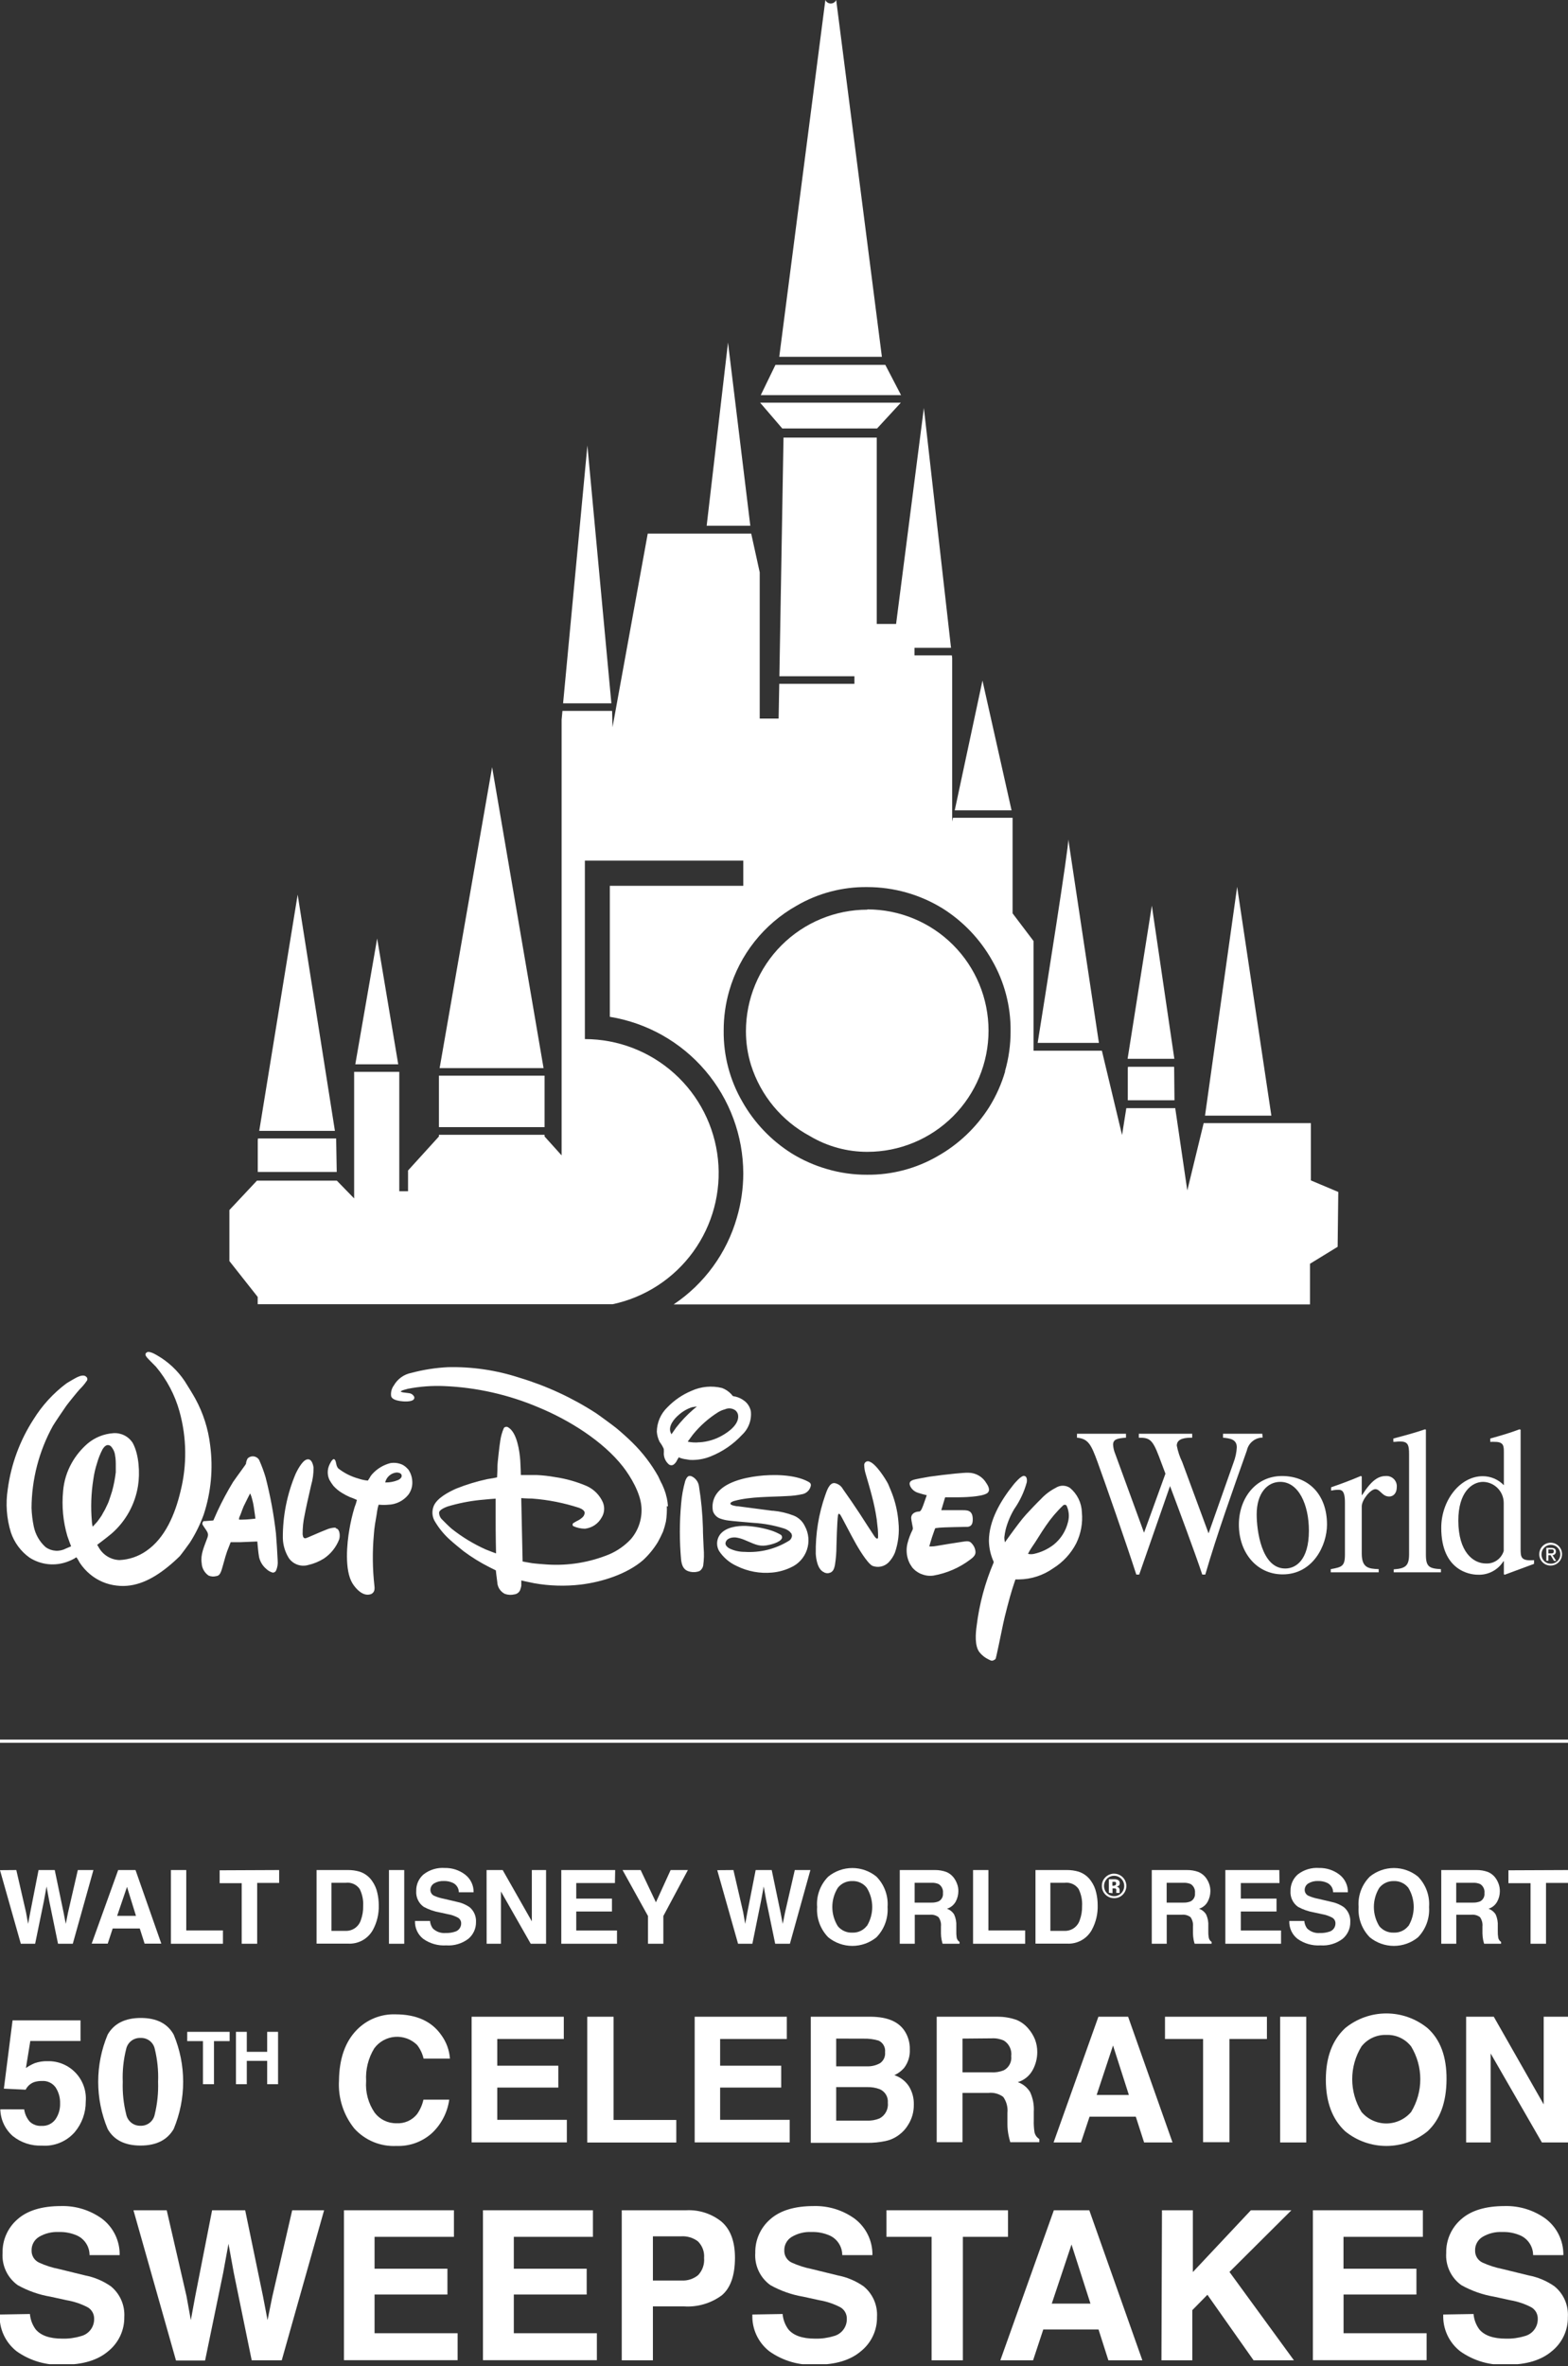 <svg width="122" height="184" viewBox="0 0 122 184" fill="none" xmlns="http://www.w3.org/2000/svg">
<rect x="0" y="0" width="122" height="184" fill="#333333" stroke="none"/>
<g clip-path="url(#clip0)">
<path d="M68.241 33.318L70.092 31.311H59.142L60.867 33.318H68.241Z" fill="white"/>
<path d="M68.883 28.372H60.335L59.192 30.724H70.107L68.883 28.372Z" fill="white"/>
<path d="M56.643 26.636L54.983 40.882H58.379L56.643 26.636Z" fill="white"/>
<path d="M96.257 68.958L93.758 86.751H98.92L96.257 68.958Z" fill="white"/>
<path d="M76.442 52.921L74.285 63.009H78.705L76.442 52.921Z" fill="white"/>
<path d="M85.502 81.093L83.119 65.256C83.204 65.592 81.308 77.521 80.737 81.093H85.502Z" fill="white"/>
<path d="M26.155 88.562L26.15 88.522H20.075L20.055 88.657V91.13H26.2L26.155 88.562Z" fill="white"/>
<path d="M45.703 34.642L43.812 54.687H47.569L45.703 34.642Z" fill="white"/>
<path d="M23.16 69.565L20.17 87.935H26.059L23.16 69.565Z" fill="white"/>
<path d="M29.345 72.976L27.645 82.758H30.985L29.345 72.976Z" fill="white"/>
<path d="M38.289 59.653L34.206 83.054H42.292L38.289 59.653Z" fill="white"/>
<path d="M42.372 83.641H34.151V87.644H42.372V83.641Z" fill="white"/>
<path d="M89.62 70.423L87.734 82.332H91.371L89.62 70.423Z" fill="white"/>
<path d="M67.484 70.734C64.979 70.737 62.578 71.733 60.807 73.504C59.037 75.274 58.041 77.675 58.038 80.18C58.037 81.074 58.17 81.963 58.434 82.818C59.183 85.183 60.824 87.162 63.009 88.336C64.364 89.143 65.912 89.568 67.489 89.565C69.988 89.565 72.386 88.572 74.153 86.804C75.921 85.037 76.914 82.639 76.914 80.139C76.914 77.64 75.921 75.242 74.153 73.475C72.386 71.707 69.988 70.714 67.489 70.714" fill="white"/>
<path d="M101.995 91.787V87.333H93.653L92.379 92.57L91.441 86.169H87.634L87.303 88.261L85.733 81.7H80.415V73.172L78.785 71.02V63.591H74.145L74.085 63.887V51.161L74.06 50.96H71.155V50.373H73.995L71.883 31.723L69.721 48.517H68.216V34.025H60.962L60.641 52.585H66.48V53.172H60.631L60.581 55.876H59.111V44.504L58.449 41.494H50.398L47.659 56.543L47.624 55.279H43.762L43.697 55.966V89.841L42.372 88.371V88.241H34.151V88.371L31.748 91.015V92.63H31.066V83.345H27.554V93.187L26.21 91.807H19.99L17.848 94.09V98.058L20.05 100.847V101.413H47.674C50.191 100.875 52.419 99.424 53.931 97.341C55.442 95.258 56.129 92.69 55.86 90.131C55.591 87.571 54.385 85.202 52.473 83.479C50.562 81.755 48.081 80.8 45.507 80.797V66.922H57.832V68.878H47.449V79.066C50.342 79.537 52.974 81.019 54.876 83.25C56.777 85.481 57.825 88.314 57.832 91.245C57.83 92.412 57.661 93.573 57.331 94.692C56.539 97.447 54.798 99.834 52.415 101.428H101.925V98.268L104.077 96.949L104.127 92.685L101.995 91.787ZM78.208 83.305C77.925 84.28 77.51 85.211 76.974 86.074C75.972 87.659 74.594 88.972 72.961 89.896C71.293 90.863 69.396 91.364 67.469 91.346C66.412 91.351 65.362 91.202 64.348 90.904C63.374 90.623 62.442 90.21 61.579 89.675C59.994 88.673 58.681 87.295 57.757 85.662C56.786 83.987 56.285 82.081 56.307 80.144C56.303 79.089 56.45 78.038 56.744 77.024C57.556 74.225 59.435 71.857 61.976 70.428C63.642 69.456 65.54 68.955 67.469 68.978C69.549 68.977 71.588 69.555 73.358 70.649C74.943 71.651 76.256 73.029 77.18 74.662C78.15 76.338 78.65 78.244 78.63 80.18C78.633 81.235 78.487 82.286 78.193 83.3" fill="white"/>
<path d="M91.351 82.949H87.764L87.749 83.084V85.557H91.381L91.356 82.989L91.351 82.949Z" fill="white"/>
<path d="M65.061 0C65.024 0.081 64.965 0.15 64.89 0.199C64.816 0.247 64.728 0.273 64.639 0.273C64.55 0.273 64.463 0.247 64.388 0.199C64.313 0.15 64.254 0.081 64.218 0L60.631 27.745H68.617L65.061 0Z" fill="white"/>
<path d="M79.011 122.803C79.011 122.803 78.86 123.239 78.755 123.58C78.564 124.172 78.153 125.762 78.053 126.259C77.907 126.991 77.501 128.917 77.476 128.958C77.465 128.984 77.448 129.008 77.427 129.028C77.407 129.047 77.382 129.063 77.355 129.073C77.19 129.173 77.125 129.143 76.914 129.033C76.644 128.905 76.406 128.718 76.217 128.486C75.815 127.984 75.911 126.981 75.991 126.409C76.199 124.72 76.643 123.069 77.31 121.503C77.31 121.473 77.31 121.463 77.31 121.433C77.078 120.924 76.954 120.372 76.944 119.813C76.944 118.243 77.852 116.688 78.86 115.439C78.936 115.343 79.432 114.752 79.663 114.762C79.894 114.772 79.924 115.037 79.889 115.263C79.685 116.006 79.356 116.708 78.915 117.34C78.619 117.835 78.394 118.371 78.248 118.93C78.2 119.133 78.164 119.339 78.143 119.547C78.143 119.718 78.188 119.928 78.188 119.928C78.188 119.928 78.825 119.035 79.247 118.484C79.477 118.178 79.643 117.982 79.834 117.766C80.024 117.551 80.776 116.763 80.992 116.562C81.32 116.208 81.707 115.915 82.136 115.695C82.301 115.585 82.495 115.526 82.693 115.526C82.891 115.526 83.085 115.585 83.249 115.695C83.53 115.928 83.757 116.218 83.918 116.546C84.078 116.873 84.166 117.231 84.177 117.596C84.256 118.425 84.103 119.26 83.736 120.009C83.326 120.803 82.709 121.472 81.95 121.945C81.171 122.497 80.242 122.8 79.287 122.813H79.016L79.011 122.803ZM82.743 117.034C82.229 117.519 81.77 118.059 81.373 118.644C80.987 119.196 80.626 119.833 80.275 120.325C80.166 120.485 80.069 120.652 79.984 120.826C80.139 120.861 80.3 120.861 80.456 120.826C81.012 120.702 81.534 120.458 81.985 120.109C82.537 119.665 82.926 119.051 83.094 118.363C83.214 117.934 83.175 117.476 82.984 117.074C82.97 117.056 82.953 117.04 82.934 117.028C82.914 117.017 82.892 117.009 82.87 117.006C82.847 117.004 82.824 117.006 82.802 117.012C82.781 117.018 82.76 117.029 82.743 117.044V117.034ZM71.206 122.11C71.13 122.044 71.058 121.974 70.99 121.9C70.99 121.9 70.794 121.609 70.759 121.528L70.679 121.338C70.522 120.91 70.498 120.445 70.609 120.004C70.702 119.639 70.835 119.286 71.005 118.95C71.016 118.917 71.024 118.884 71.03 118.85C71.03 118.77 70.9 118.218 70.894 118.037C70.894 117.766 71.095 117.576 71.451 117.536C71.478 117.538 71.505 117.538 71.532 117.536C71.672 117.5 71.757 117.235 71.838 117.034L72.108 116.266C71.878 116.214 71.65 116.151 71.426 116.076C71.176 116 70.965 115.829 70.839 115.599C70.694 115.313 70.789 115.158 71.09 115.063C71.201 115.027 72.063 114.862 72.334 114.822C72.605 114.782 72.996 114.731 73.337 114.691C73.678 114.651 74.912 114.506 75.344 114.516C75.627 114.518 75.905 114.593 76.15 114.735C76.396 114.876 76.6 115.079 76.743 115.323C76.939 115.609 77.075 115.945 76.779 116.126C76.317 116.407 74.837 116.427 74.566 116.427H73.538L73.237 117.43H74.892C75.017 117.426 75.141 117.435 75.264 117.455C75.57 117.525 75.675 117.756 75.685 118.092C75.695 118.428 75.63 118.669 75.314 118.724C75.153 118.724 73.307 118.759 73.082 118.79L72.766 118.83C72.766 118.83 72.635 119.171 72.52 119.522C72.404 119.873 72.304 120.249 72.304 120.249H72.475C72.596 120.249 72.717 120.237 72.836 120.214C73.393 120.114 74.215 119.988 74.897 119.883C75.259 119.828 75.444 119.798 75.635 120.044C75.795 120.222 75.889 120.451 75.901 120.691C75.901 120.932 75.725 121.097 75.494 121.268C74.655 121.903 73.677 122.329 72.64 122.512C72.339 122.558 72.032 122.525 71.747 122.416C71.634 122.381 71.526 122.331 71.426 122.266L71.241 122.14L71.206 122.11ZM64.128 122.261C63.626 122.07 63.496 121.258 63.471 120.816C63.445 119.263 63.697 117.717 64.213 116.251C64.343 115.885 64.534 115.288 64.94 115.323C65.075 115.348 65.202 115.402 65.314 115.481C65.425 115.561 65.516 115.665 65.582 115.785C65.989 116.357 66.52 117.129 66.871 117.666C67.223 118.203 67.644 118.875 68.015 119.427C68.054 119.49 68.101 119.547 68.156 119.597C68.221 119.652 68.286 119.657 68.311 119.597C68.336 119.537 68.311 118.885 68.281 118.744C68.251 118.524 68.241 118.343 68.216 118.153C68.124 117.525 67.995 116.904 67.83 116.291C67.679 115.7 67.489 115.083 67.328 114.516C67.278 114.336 67.25 114.151 67.243 113.964C67.234 113.91 67.24 113.854 67.261 113.803C67.283 113.752 67.318 113.708 67.363 113.677C67.408 113.645 67.462 113.627 67.517 113.625C67.572 113.622 67.626 113.636 67.674 113.663C68.176 113.849 68.893 114.987 69.099 115.384C69.164 115.519 69.44 116.196 69.5 116.387C69.718 117.028 69.854 117.693 69.906 118.368C69.988 119.172 69.892 119.983 69.625 120.746C69.507 121.027 69.337 121.284 69.124 121.503C68.961 121.661 68.756 121.769 68.534 121.814C68.311 121.858 68.081 121.837 67.87 121.754C67.438 121.508 66.731 120.279 66.611 120.069C66.199 119.351 65.492 117.947 65.382 117.791C65.37 117.77 65.354 117.752 65.335 117.737C65.316 117.723 65.295 117.712 65.271 117.706C65.231 117.706 65.211 117.776 65.201 117.836C65.131 118.243 65.081 120.159 65.081 120.209C65.081 120.713 65.04 121.216 64.96 121.714C64.9 121.97 64.84 122.181 64.604 122.286C64.524 122.319 64.437 122.334 64.35 122.329C64.263 122.324 64.178 122.299 64.103 122.256L64.128 122.261ZM60.09 117.475H60.17C60.715 117.527 61.25 117.653 61.76 117.852C62.136 118.005 62.442 118.293 62.618 118.659C62.773 118.941 62.867 119.251 62.895 119.572C62.923 119.892 62.884 120.214 62.78 120.518C62.676 120.822 62.51 121.102 62.292 121.338C62.074 121.574 61.809 121.762 61.514 121.89C61.059 122.104 60.57 122.237 60.069 122.281C59.131 122.368 58.187 122.194 57.341 121.779C56.775 121.528 56.293 121.121 55.951 120.605C55.839 120.412 55.785 120.191 55.794 119.968C55.804 119.745 55.878 119.529 56.006 119.346C56.438 118.754 57.356 118.629 58.048 118.654C58.719 118.692 59.383 118.813 60.024 119.015C60.283 119.101 60.532 119.214 60.767 119.351C60.8 119.382 60.824 119.421 60.837 119.464C60.851 119.507 60.852 119.553 60.842 119.597C60.727 119.948 59.874 120.134 59.633 120.169C58.971 120.269 58.63 120.019 57.882 119.723C57.682 119.641 57.474 119.584 57.26 119.552C56.924 119.522 56.513 119.617 56.448 119.983C56.418 120.174 56.638 120.355 56.809 120.43C57.162 120.59 57.545 120.672 57.933 120.671C59.135 120.749 60.331 120.452 61.359 119.823C61.432 119.783 61.495 119.725 61.54 119.655C61.586 119.585 61.613 119.505 61.62 119.422C61.62 119.397 61.589 119.211 61.529 119.196C61.529 119.196 61.474 119.126 61.439 119.091C61.321 118.993 61.187 118.917 61.043 118.865C60.251 118.611 59.43 118.459 58.6 118.413C57.958 118.358 56.949 118.273 56.709 118.238C56.456 118.21 56.208 118.15 55.971 118.057C55.853 118.004 55.747 117.926 55.661 117.829C55.574 117.733 55.509 117.619 55.47 117.495C55.425 117.267 55.426 117.033 55.473 116.805C55.521 116.578 55.613 116.362 55.745 116.171C56.383 115.253 57.872 114.907 58.986 114.772C60.1 114.636 61.81 114.636 62.868 115.203C63.034 115.288 63.114 115.369 63.084 115.544C63.049 115.696 62.973 115.835 62.864 115.946C62.755 116.058 62.618 116.137 62.467 116.176C62.057 116.268 61.639 116.32 61.218 116.332C59.944 116.407 58.399 116.367 57.18 116.698C57.069 116.722 56.963 116.768 56.869 116.833C56.678 117.039 57.22 117.099 57.341 117.124H57.416L60.09 117.475ZM51.883 117.119C51.899 117.518 51.876 117.918 51.813 118.313C51.755 118.58 51.679 118.843 51.587 119.101C51.452 119.407 51.321 119.657 51.186 119.908C50.87 120.425 50.486 120.896 50.042 121.308C48.788 122.396 46.847 123.013 45.186 123.214C43.98 123.356 42.76 123.321 41.565 123.109C41.153 123.033 40.561 122.893 40.561 122.893C40.561 122.893 40.561 123.139 40.561 123.309C40.539 123.429 40.505 123.547 40.461 123.66C40.42 123.745 40.359 123.818 40.283 123.874C40.206 123.929 40.118 123.964 40.025 123.976C39.777 124.037 39.517 124.023 39.277 123.936C39.106 123.849 38.961 123.717 38.857 123.555C38.754 123.393 38.696 123.206 38.69 123.013C38.64 122.682 38.58 122.11 38.58 122.11L38.078 121.86C37.375 121.506 36.703 121.091 36.072 120.621C35.906 120.495 35.179 119.893 35.023 119.743C34.571 119.342 34.182 118.875 33.87 118.358C33.748 118.176 33.673 117.967 33.651 117.749C33.63 117.532 33.661 117.312 33.744 117.109C33.995 116.492 34.888 116.021 35.5 115.75C36.285 115.436 37.096 115.19 37.923 115.012C38.199 114.972 38.625 114.897 38.65 114.882H38.675C38.675 114.882 38.71 114.245 38.705 114.019C38.7 113.793 38.871 112.339 38.926 112.013C38.976 111.676 39.07 111.347 39.207 111.034C39.251 110.984 39.312 110.953 39.379 110.947C39.445 110.941 39.511 110.962 39.563 111.004C40.23 111.416 40.431 112.855 40.481 113.583C40.511 114.029 40.526 114.696 40.526 114.696C40.526 114.696 41.289 114.696 41.76 114.696C42.24 114.718 42.717 114.772 43.19 114.857C44.039 114.981 44.869 115.216 45.658 115.554C46.215 115.809 46.659 116.259 46.907 116.818C46.987 117.012 47.02 117.222 47.001 117.431C46.983 117.639 46.914 117.841 46.801 118.017C46.669 118.252 46.483 118.452 46.258 118.601C46.033 118.749 45.775 118.841 45.507 118.87C45.192 118.867 44.881 118.797 44.594 118.664C44.58 118.65 44.568 118.633 44.56 118.614C44.553 118.595 44.548 118.574 44.548 118.554C44.548 118.533 44.553 118.513 44.56 118.494C44.568 118.475 44.58 118.458 44.594 118.443C44.738 118.35 44.887 118.267 45.041 118.193C45.117 118.151 45.187 118.1 45.252 118.042C45.319 117.998 45.375 117.94 45.416 117.871C45.458 117.803 45.484 117.726 45.492 117.646C45.492 117.45 45.261 117.33 45.066 117.25C43.879 116.863 42.649 116.62 41.404 116.527C41.053 116.527 40.556 116.492 40.556 116.492L40.662 121.418C40.662 121.418 41.073 121.498 41.394 121.549C41.58 121.579 42.367 121.644 42.578 121.654C44.227 121.76 45.879 121.489 47.408 120.861C48.044 120.586 48.616 120.183 49.089 119.677C49.388 119.327 49.615 118.92 49.754 118.481C49.894 118.041 49.944 117.578 49.902 117.119C49.811 116.066 49.069 114.817 48.482 114.059C46.922 112.053 44.243 110.397 41.886 109.429C39.562 108.443 37.079 107.884 34.557 107.779C33.612 107.739 32.666 107.81 31.738 107.99L31.432 108.075C31.352 108.094 31.275 108.126 31.206 108.17L31.171 108.205L31.256 108.245C31.336 108.281 31.657 108.301 31.828 108.331C31.9 108.338 31.97 108.362 32.032 108.399C32.095 108.436 32.148 108.486 32.189 108.546C32.221 108.584 32.239 108.632 32.239 108.682C32.239 108.731 32.221 108.779 32.189 108.817C32.024 109.018 31.407 108.988 31.131 108.943C30.855 108.898 30.499 108.812 30.433 108.566C30.391 108.27 30.467 107.969 30.644 107.729C30.787 107.479 30.982 107.263 31.215 107.095C31.449 106.927 31.716 106.811 31.999 106.756C32.933 106.506 33.892 106.356 34.858 106.309C36.742 106.266 38.619 106.543 40.411 107.127C42.519 107.761 44.527 108.689 46.375 109.886C46.581 110.021 47.765 110.889 47.95 111.044C48.337 111.361 48.838 111.812 49.204 112.173C49.993 112.947 50.669 113.829 51.211 114.792C51.311 114.997 51.391 115.198 51.522 115.434C51.629 115.661 51.719 115.896 51.793 116.136C51.828 116.271 51.873 116.472 51.883 116.487C51.929 116.7 51.959 116.917 51.973 117.134L51.883 117.119ZM38.57 116.532C38.57 116.532 37.843 116.582 37.341 116.638C36.491 116.727 35.651 116.895 34.833 117.139C34.627 117.214 34.201 117.39 34.166 117.601C34.162 117.709 34.183 117.816 34.227 117.915C34.27 118.014 34.335 118.102 34.416 118.173C34.507 118.278 35.003 118.759 35.144 118.875C35.958 119.52 36.849 120.061 37.797 120.485C38.098 120.61 38.595 120.791 38.595 120.791C38.595 120.791 38.56 119.371 38.565 117.977C38.565 117.24 38.565 116.512 38.565 116.512L38.57 116.532ZM53.714 114.767L53.829 114.802C53.979 114.875 54.109 114.984 54.206 115.12C54.303 115.256 54.365 115.413 54.386 115.579C54.56 116.65 54.662 117.731 54.692 118.815C54.692 119.316 54.727 119.818 54.747 120.345C54.789 120.813 54.777 121.284 54.712 121.749C54.675 121.914 54.579 122.058 54.441 122.155C54.213 122.251 53.961 122.273 53.719 122.221C53.217 122.12 53.067 121.804 52.997 121.318C52.863 119.854 52.863 118.382 52.997 116.919C53.045 116.325 53.151 115.737 53.313 115.163C53.368 115.017 53.488 114.726 53.699 114.767H53.714ZM7.549 120.099L7.695 120.345C7.857 120.628 8.09 120.866 8.37 121.034C8.65 121.203 8.968 121.297 9.295 121.308C10.046 121.275 10.772 121.027 11.387 120.595C12.852 119.592 13.619 117.741 14.04 115.986C14.558 113.936 14.532 111.787 13.965 109.75C13.61 108.474 12.986 107.289 12.134 106.274C11.889 106.018 11.512 105.662 11.407 105.522C11.302 105.381 11.267 105.251 11.437 105.15C11.608 105.05 12.009 105.261 12.21 105.381C13.074 105.874 13.812 106.561 14.367 107.388C14.512 107.603 15.089 108.551 15.194 108.752C15.81 109.877 16.203 111.11 16.353 112.384C16.593 114.193 16.421 116.033 15.851 117.766C15.574 118.533 15.213 119.267 14.773 119.953C14.672 120.104 14.066 120.921 13.99 121.002C13.683 121.306 13.36 121.594 13.022 121.865C11.818 122.833 10.514 123.47 9.084 123.294C8.325 123.212 7.606 122.908 7.018 122.421C6.704 122.162 6.43 121.858 6.205 121.518C6.13 121.37 6.045 121.228 5.949 121.092C5.889 121.117 5.833 121.151 5.784 121.192C5.623 121.282 5.455 121.359 5.282 121.423C4.796 121.61 4.272 121.68 3.753 121.627C3.235 121.574 2.736 121.399 2.297 121.117C1.62 120.634 1.113 119.949 0.848 119.161C0.512 118.075 0.428 116.928 0.602 115.805C0.86 113.866 1.545 112.009 2.608 110.367C3.276 109.289 4.138 108.345 5.152 107.583C5.272 107.498 5.894 107.137 6.019 107.082C6.25 106.976 6.561 106.871 6.737 107.082C6.776 107.124 6.797 107.18 6.797 107.237C6.797 107.295 6.776 107.35 6.737 107.393C6.58 107.623 6.4 107.836 6.2 108.03C6.065 108.17 5.312 109.098 5.157 109.314C5.001 109.53 4.219 110.693 4.118 110.869C3.037 112.826 2.465 115.024 2.453 117.26C2.47 117.744 2.529 118.225 2.628 118.699C2.756 119.322 3.081 119.887 3.557 120.31C3.786 120.472 4.055 120.566 4.335 120.583C4.616 120.6 4.895 120.538 5.142 120.405L5.533 120.239C5.533 120.239 5.352 119.783 5.242 119.447C4.907 118.308 4.795 117.116 4.911 115.935C4.975 115.168 5.205 114.424 5.583 113.753C5.905 113.185 6.323 112.676 6.817 112.248C7.383 111.773 8.086 111.49 8.824 111.441C9.12 111.421 9.416 111.481 9.681 111.615C9.946 111.749 10.169 111.953 10.328 112.203C10.83 113.121 10.89 114.571 10.74 115.524C10.515 116.965 9.791 118.281 8.693 119.241C8.302 119.572 7.554 120.129 7.554 120.129L7.549 120.099ZM9.009 113.839C9.009 113.839 9.009 113.412 8.954 113.171C8.935 112.994 8.877 112.822 8.783 112.67C8.683 112.504 8.598 112.394 8.432 112.369C8.267 112.344 8.116 112.479 7.986 112.68C7.802 113.029 7.656 113.398 7.549 113.778C7.416 114.185 7.321 114.603 7.263 115.027C7.09 116.109 7.051 117.207 7.148 118.298C7.148 118.469 7.213 118.714 7.213 118.714L7.569 118.323C7.63 118.253 7.936 117.821 7.961 117.751C7.986 117.681 8.156 117.42 8.171 117.375C8.186 117.33 8.422 116.873 8.462 116.743C8.533 116.532 8.643 116.211 8.723 115.95C8.855 115.467 8.951 114.974 9.009 114.476C9.009 114.395 9.009 113.849 9.009 113.849V113.839ZM16.599 118.228L16.92 117.505C17.282 116.728 17.688 115.971 18.134 115.238C18.48 114.736 19.137 113.859 19.137 113.829C19.149 113.68 19.193 113.536 19.267 113.407C19.329 113.346 19.405 113.299 19.488 113.271C19.571 113.243 19.659 113.235 19.746 113.247C19.833 113.258 19.916 113.29 19.988 113.338C20.061 113.387 20.122 113.452 20.165 113.528C20.362 113.968 20.529 114.42 20.667 114.882C21.034 116.31 21.303 117.761 21.47 119.226C21.5 119.512 21.595 121.002 21.605 121.338C21.633 121.618 21.584 121.901 21.465 122.155C21.438 122.194 21.403 122.226 21.362 122.249C21.321 122.271 21.275 122.284 21.229 122.286C21.04 122.237 20.867 122.14 20.727 122.005C20.437 121.765 20.236 121.435 20.155 121.067C20.095 120.756 20.02 119.863 20.02 119.863L18.691 119.918H17.948C17.948 119.918 17.878 120.089 17.823 120.239C17.714 120.496 17.62 120.759 17.542 121.027C17.442 121.373 17.256 122.065 17.211 122.171C17.12 122.396 17.035 122.532 16.819 122.557C16.623 122.61 16.414 122.594 16.227 122.512C16.07 122.404 15.939 122.261 15.846 122.093C15.752 121.926 15.699 121.74 15.691 121.549C15.591 120.871 15.861 120.33 16.147 119.542C16.263 119.206 16.102 119.091 15.821 118.654C15.784 118.606 15.757 118.552 15.741 118.494C15.741 118.454 15.75 118.414 15.766 118.378C15.783 118.342 15.807 118.309 15.836 118.283C15.845 118.279 15.854 118.276 15.864 118.276C15.873 118.276 15.883 118.279 15.891 118.283L16.599 118.228ZM18.635 118.163H18.871C19.252 118.163 19.874 118.087 19.874 118.087C19.874 118.087 19.804 117.525 19.744 117.164C19.716 116.971 19.675 116.78 19.623 116.592C19.591 116.448 19.544 116.306 19.483 116.171C19.473 116.159 19.464 116.146 19.458 116.131C19.458 116.131 19.147 116.728 18.956 117.134C18.816 117.465 18.746 117.711 18.655 117.907C18.627 117.958 18.608 118.014 18.6 118.072V118.158L18.635 118.163ZM26.125 118.855H26.195C26.461 118.975 26.461 119.457 26.395 119.687C26.161 120.301 25.742 120.827 25.197 121.192C24.82 121.427 24.406 121.597 23.973 121.694C23.696 121.772 23.402 121.762 23.132 121.663C22.862 121.565 22.63 121.385 22.468 121.147C22.18 120.682 22.021 120.149 22.006 119.602C21.994 117.879 22.336 116.172 23.009 114.586C23.09 114.415 23.476 113.623 23.842 113.497C24.208 113.372 24.344 113.788 24.394 114.104C24.402 114.573 24.339 115.039 24.208 115.489C24.028 116.246 23.767 117.44 23.707 117.781C23.595 118.283 23.541 118.797 23.546 119.311C23.576 119.517 23.616 119.627 23.777 119.612C23.847 119.612 24.866 119.141 25.422 118.93C25.644 118.834 25.883 118.784 26.125 118.785V118.855ZM31.718 114.195C31.939 114.484 32.065 114.834 32.079 115.198C32.101 115.566 31.992 115.93 31.773 116.226C31.584 116.461 31.347 116.652 31.078 116.786C30.809 116.92 30.514 116.995 30.213 117.004C29.979 117.026 29.744 117.026 29.511 117.004H29.46C29.41 117.154 29.373 117.309 29.35 117.465C29.295 117.882 29.23 118.178 29.18 118.504C29.129 118.83 29.109 119.045 29.089 119.321C28.968 120.657 28.983 122.002 29.134 123.334C29.147 123.424 29.147 123.515 29.134 123.605C29.123 123.694 29.085 123.777 29.025 123.844C28.965 123.91 28.886 123.956 28.798 123.976C28.236 124.127 27.705 123.57 27.429 123.129C26.787 122.095 26.997 119.983 27.183 118.94C27.28 118.352 27.416 117.77 27.589 117.199C27.664 117.016 27.725 116.826 27.77 116.633C27.585 116.546 27.396 116.469 27.203 116.402C27.002 116.313 26.808 116.211 26.621 116.096C26.364 115.943 26.133 115.752 25.934 115.529C25.823 115.384 25.722 115.232 25.633 115.073C25.551 114.9 25.506 114.712 25.501 114.521C25.496 114.331 25.531 114.141 25.603 113.964C25.643 113.859 25.849 113.422 25.989 113.462C26.13 113.502 26.145 113.808 26.195 113.964C26.221 114.04 26.26 114.111 26.31 114.175C26.779 114.543 27.316 114.814 27.89 114.972C28.127 115.054 28.373 115.107 28.623 115.128C28.698 115.022 28.767 114.911 28.828 114.797C28.868 114.737 28.911 114.68 28.959 114.626C29.337 114.206 29.831 113.907 30.378 113.768C30.691 113.718 31.012 113.76 31.301 113.889C31.472 113.975 31.622 114.097 31.743 114.245L31.718 114.195ZM30.002 115.273C30.329 115.277 30.653 115.216 30.955 115.093C31.126 115.022 31.326 114.857 31.231 114.656C31.171 114.531 30.96 114.491 30.835 114.501C30.634 114.523 30.444 114.607 30.291 114.739C30.138 114.872 30.028 115.047 29.977 115.243V115.273H30.002ZM52.826 113.302C52.748 113.415 52.68 113.534 52.62 113.658C52.578 113.726 52.525 113.786 52.465 113.839C52.435 113.869 52.4 113.894 52.361 113.911C52.322 113.927 52.279 113.936 52.237 113.936C52.194 113.936 52.152 113.927 52.112 113.911C52.073 113.894 52.038 113.869 52.008 113.839C51.899 113.737 51.81 113.615 51.748 113.479C51.686 113.342 51.652 113.195 51.647 113.046C51.657 112.921 51.657 112.795 51.647 112.67C51.564 112.474 51.456 112.291 51.326 112.123C51.201 111.876 51.126 111.607 51.105 111.33C51.109 110.972 51.184 110.619 51.327 110.29C51.471 109.962 51.678 109.666 51.938 109.419C52.466 108.874 53.099 108.443 53.799 108.15C54.546 107.809 55.386 107.732 56.182 107.929C56.465 108.035 56.718 108.207 56.919 108.431C56.948 108.475 56.981 108.516 57.02 108.551C57.08 108.573 57.142 108.586 57.205 108.592C57.464 108.651 57.707 108.766 57.917 108.928C58.175 109.125 58.353 109.408 58.419 109.725C58.457 110.064 58.416 110.406 58.298 110.726C58.181 111.045 57.99 111.333 57.742 111.566C57.061 112.302 56.225 112.876 55.294 113.247C54.801 113.447 54.271 113.541 53.739 113.523C53.593 113.523 53.438 113.472 53.292 113.462C53.166 113.442 53.042 113.41 52.921 113.367C52.886 113.367 52.846 113.317 52.836 113.322L52.826 113.302ZM54.426 112.153C55.046 112.114 55.648 111.934 56.187 111.626C56.724 111.325 57.511 110.744 57.431 110.056C57.419 109.953 57.38 109.855 57.317 109.772C57.255 109.689 57.171 109.624 57.075 109.585C56.97 109.538 56.856 109.513 56.741 109.513C56.626 109.513 56.513 109.538 56.408 109.585C56.221 109.634 56.041 109.71 55.876 109.811C55.134 110.277 54.473 110.861 53.92 111.541C53.809 111.682 53.699 111.847 53.614 111.957C53.528 112.068 53.513 112.083 53.518 112.103C53.816 112.167 54.123 112.183 54.426 112.148V112.153ZM52.224 111.556C52.224 111.556 52.435 111.245 52.605 111.009C53 110.501 53.444 110.032 53.93 109.61L54.221 109.369C54.221 109.369 53.975 109.394 53.839 109.424C53.463 109.548 53.117 109.748 52.821 110.011C52.42 110.347 51.983 110.904 52.179 111.391C52.209 111.461 52.254 111.551 52.254 111.551" fill="white"/>
<path d="M98.213 111.486H95.158V111.792C95.685 111.842 96.231 111.907 96.231 112.544C96.208 112.945 96.124 113.339 95.981 113.713L94.034 119.231L91.983 113.683C91.787 113.279 91.645 112.85 91.561 112.409C91.561 111.827 92.279 111.792 92.76 111.792V111.486H88.607V111.792C89.43 111.792 89.665 111.907 90.177 113.257L90.678 114.591L89.013 119.181L86.776 113.061C86.679 112.833 86.622 112.591 86.605 112.344C86.605 111.922 86.916 111.842 87.609 111.792V111.486H83.796V111.792C84.684 111.872 84.905 112.344 85.401 113.698C85.993 115.323 87.609 119.948 88.411 122.436H88.637L91.035 115.554C91.702 117.325 92.981 120.746 93.543 122.436H93.779C94.692 119.296 95.941 115.815 97.014 112.785C97.075 112.503 97.229 112.25 97.453 112.068C97.676 111.885 97.955 111.785 98.243 111.782L98.213 111.486Z" fill="white"/>
<path d="M99.753 114.772C97.666 114.772 96.392 116.547 96.392 118.549C96.392 120.746 97.792 122.421 99.798 122.421C102.161 122.421 103.249 120.159 103.249 118.549C103.249 116.186 101.79 114.772 99.738 114.772H99.753ZM99.999 121.965C98.133 121.965 97.777 118.955 97.777 117.766C97.777 116.076 98.629 115.228 99.612 115.228C101.042 115.228 101.84 117.004 101.84 119.02C101.84 121.348 100.796 121.965 99.999 121.965Z" fill="white"/>
<path d="M104.644 120.891C104.644 121.804 104.393 121.855 103.54 122.015V122.261H107.272V122.015C106.48 121.98 105.953 121.92 105.953 120.796V117.129C105.953 116.628 106.635 115.795 107.012 115.795C107.388 115.795 107.538 116.367 108.085 116.367C108.456 116.367 108.677 116.056 108.677 115.649C108.689 115.534 108.675 115.418 108.638 115.308C108.6 115.199 108.539 115.099 108.459 115.015C108.379 114.932 108.281 114.867 108.173 114.825C108.066 114.783 107.95 114.764 107.834 114.772C107.242 114.772 106.716 115.098 105.983 116.251H105.953V114.807L105.873 114.772C105.11 115.098 104.333 115.389 103.57 115.649V115.91C103.745 115.869 103.923 115.847 104.102 115.845C104.348 115.845 104.644 115.845 104.644 116.823V120.891Z" fill="white"/>
<path d="M108.441 122.261H112.113V122.015C111.21 121.965 110.944 121.834 110.944 120.891V111.175L110.884 111.14C110.056 111.421 109.234 111.641 108.411 111.857V112.118C108.597 112.118 108.737 112.088 108.938 112.088C109.545 112.088 109.635 112.349 109.635 113.091V120.856C109.635 121.754 109.359 121.965 108.441 122.03V122.261Z" fill="white"/>
<path d="M119.356 121.313C118.313 121.398 118.313 121.072 118.313 120.405V111.175L118.233 111.14C117.49 111.421 116.728 111.641 115.95 111.857V112.118C116.074 112.111 116.198 112.111 116.322 112.118C117.009 112.118 117.009 112.459 117.009 112.946V115.489C116.796 115.266 116.54 115.088 116.256 114.968C115.972 114.847 115.667 114.785 115.358 114.787C113.613 114.787 112.138 116.658 112.138 118.8C112.138 122.12 114.36 122.446 114.967 122.446C115.364 122.467 115.76 122.382 116.113 122.198C116.466 122.015 116.763 121.74 116.974 121.403H117.009V122.406L117.069 122.451L119.356 121.604V121.313ZM116.999 120.6C116.91 120.894 116.726 121.15 116.475 121.326C116.224 121.503 115.921 121.59 115.614 121.574C114.611 121.574 113.467 120.666 113.467 118.238C113.467 116.026 114.526 115.228 115.399 115.228C115.824 115.238 116.229 115.414 116.527 115.717C116.826 116.02 116.995 116.428 116.999 116.853V120.6Z" fill="white"/>
<path d="M0 135.393H122" stroke="white" stroke-width="0.25" stroke-miterlimit="10"/>
<path d="M119.763 120.851C119.762 120.676 119.813 120.504 119.91 120.357C120.006 120.211 120.144 120.096 120.306 120.028C120.468 119.96 120.647 119.941 120.819 119.975C120.991 120.008 121.15 120.091 121.275 120.215C121.4 120.338 121.485 120.496 121.52 120.668C121.556 120.84 121.539 121.019 121.473 121.181C121.407 121.344 121.294 121.483 121.148 121.582C121.003 121.68 120.831 121.733 120.656 121.734C120.539 121.737 120.422 121.716 120.313 121.673C120.204 121.629 120.105 121.565 120.022 121.482C119.939 121.4 119.873 121.301 119.828 121.193C119.784 121.085 119.761 120.968 119.763 120.851ZM120.656 121.589C120.801 121.592 120.944 121.551 121.066 121.473C121.188 121.395 121.285 121.282 121.342 121.148C121.4 121.015 121.417 120.868 121.391 120.725C121.365 120.582 121.297 120.45 121.196 120.346C121.094 120.242 120.964 120.17 120.822 120.14C120.68 120.11 120.532 120.123 120.397 120.177C120.263 120.231 120.147 120.324 120.065 120.444C119.984 120.564 119.939 120.706 119.938 120.851C119.934 120.948 119.95 121.044 119.984 121.134C120.018 121.224 120.071 121.306 120.138 121.375C120.205 121.444 120.286 121.498 120.375 121.535C120.464 121.572 120.559 121.59 120.656 121.589ZM120.47 121.363H120.315V120.36H120.701C120.942 120.36 121.057 120.45 121.057 120.646C121.059 120.681 121.054 120.717 121.042 120.751C121.03 120.784 121.011 120.815 120.986 120.842C120.962 120.868 120.933 120.889 120.9 120.903C120.867 120.918 120.832 120.926 120.796 120.927L121.082 121.373H120.911L120.646 120.932H120.47V121.363ZM120.651 120.791C120.781 120.791 120.896 120.791 120.896 120.631C120.896 120.47 120.786 120.48 120.676 120.48H120.47V120.791H120.651Z" fill="white"/>
<path d="M1.269 145.411L2.022 148.686L2.187 149.599L2.353 148.706L3 145.411H4.259L4.941 148.686L5.117 149.599L5.292 148.722L6.055 145.411H7.269L5.663 151.144H4.515L3.827 147.799L3.622 146.69L3.421 147.799L2.734 151.144H1.62L0 145.421L1.269 145.411Z" fill="white"/>
<path d="M9.195 145.411H10.544L12.551 151.134H11.251L10.875 149.956H8.768L8.382 151.134H7.133L9.195 145.411ZM9.115 148.972H10.579L9.882 146.72L9.115 148.972Z" fill="white"/>
<path d="M13.298 145.411H14.492V150.106H17.346V151.144H13.298V145.411Z" fill="white"/>
<path d="M21.72 145.411V146.414H20.01V151.144H18.806V146.434H17.09V145.431L21.72 145.411Z" fill="white"/>
<path d="M27.981 145.536C28.377 145.664 28.719 145.92 28.954 146.264C29.15 146.541 29.288 146.855 29.36 147.187C29.432 147.497 29.469 147.815 29.47 148.135C29.492 148.807 29.335 149.474 29.014 150.066C28.826 150.406 28.547 150.687 28.207 150.876C27.867 151.065 27.481 151.154 27.093 151.134H24.63V145.411H27.093C27.393 145.409 27.692 145.452 27.981 145.536ZM25.788 146.404V150.141H26.892C27.154 150.15 27.411 150.073 27.625 149.922C27.839 149.77 27.997 149.553 28.076 149.303C28.204 148.955 28.265 148.586 28.256 148.215C28.284 147.752 28.189 147.29 27.981 146.876C27.859 146.705 27.694 146.571 27.502 146.488C27.31 146.405 27.099 146.376 26.892 146.404H25.788Z" fill="white"/>
<path d="M31.452 151.144H30.263V145.411H31.452V151.144Z" fill="white"/>
<path d="M33.458 149.369C33.475 149.579 33.55 149.78 33.674 149.951C33.805 150.079 33.963 150.177 34.136 150.239C34.31 150.3 34.494 150.323 34.677 150.307C34.915 150.315 35.153 150.283 35.38 150.211C35.526 150.175 35.656 150.089 35.747 149.969C35.838 149.848 35.886 149.7 35.881 149.549C35.882 149.461 35.858 149.374 35.814 149.297C35.77 149.221 35.707 149.157 35.63 149.113C35.382 148.981 35.115 148.889 34.838 148.842L34.216 148.707C33.776 148.632 33.353 148.484 32.962 148.27C32.767 148.13 32.612 147.943 32.511 147.726C32.41 147.509 32.367 147.27 32.385 147.031C32.379 146.789 32.427 146.549 32.525 146.328C32.623 146.107 32.769 145.91 32.952 145.752C33.424 145.385 34.016 145.206 34.612 145.25C35.173 145.238 35.723 145.415 36.172 145.752C36.387 145.913 36.561 146.123 36.679 146.365C36.797 146.606 36.855 146.873 36.849 147.141H35.701C35.7 146.988 35.657 146.838 35.575 146.709C35.494 146.579 35.377 146.475 35.239 146.409C35.016 146.306 34.772 146.256 34.527 146.264C34.263 146.252 34.002 146.316 33.774 146.449C33.688 146.501 33.616 146.575 33.566 146.663C33.516 146.751 33.489 146.85 33.488 146.951C33.487 147.046 33.513 147.139 33.563 147.22C33.612 147.301 33.684 147.366 33.769 147.407C34.011 147.516 34.266 147.595 34.527 147.643L35.53 147.879C35.89 147.947 36.231 148.088 36.533 148.295C36.703 148.437 36.837 148.616 36.924 148.82C37.011 149.023 37.049 149.243 37.035 149.464C37.038 149.713 36.986 149.96 36.88 150.185C36.775 150.411 36.621 150.61 36.428 150.768C35.937 151.135 35.329 151.314 34.717 151.27C34.084 151.31 33.456 151.133 32.937 150.768C32.725 150.603 32.556 150.39 32.444 150.147C32.331 149.903 32.278 149.637 32.289 149.369H33.458Z" fill="white"/>
<path d="M37.858 145.411H39.112L41.379 149.399V145.411H42.487V151.144H41.294L38.976 147.076V151.144H37.863L37.858 145.411Z" fill="white"/>
<path d="M47.845 146.424H44.835V147.633H47.614V148.636H44.835V150.111H48.005V151.144H43.671V145.411H47.865L47.845 146.424Z" fill="white"/>
<path d="M52.179 145.411H53.523L51.612 148.987V151.144H50.418V148.987L48.437 145.411H49.846L51.035 147.919L52.179 145.411Z" fill="white"/>
<path d="M57.065 145.411L57.822 148.686L57.983 149.599L58.148 148.706L58.795 145.411H60.044L60.727 148.686L60.902 149.599L61.078 148.722L61.84 145.411H63.054L61.459 151.144H60.315L59.623 147.799L59.422 146.69L59.217 147.799L58.539 151.144H57.426L55.806 145.421L57.065 145.411Z" fill="white"/>
<path d="M68.191 150.643C67.662 151.074 67 151.31 66.317 151.31C65.635 151.31 64.973 151.074 64.444 150.643C64.141 150.333 63.907 149.963 63.757 149.557C63.608 149.151 63.546 148.717 63.576 148.285C63.541 147.852 63.601 147.417 63.751 147.009C63.901 146.601 64.137 146.23 64.444 145.922C64.973 145.491 65.635 145.255 66.317 145.255C67 145.255 67.662 145.491 68.191 145.922C68.496 146.232 68.731 146.602 68.88 147.01C69.03 147.417 69.091 147.852 69.059 148.285C69.087 148.717 69.025 149.15 68.876 149.556C68.726 149.962 68.493 150.333 68.191 150.643ZM67.443 149.775C67.719 149.327 67.865 148.811 67.865 148.285C67.865 147.759 67.719 147.243 67.443 146.795C67.312 146.624 67.141 146.487 66.945 146.396C66.75 146.304 66.535 146.26 66.32 146.269C66.103 146.26 65.887 146.304 65.689 146.396C65.493 146.487 65.32 146.624 65.186 146.795C64.907 147.242 64.759 147.758 64.759 148.285C64.759 148.812 64.907 149.328 65.186 149.775C65.322 149.942 65.496 150.074 65.693 150.161C65.89 150.249 66.105 150.288 66.32 150.277C66.535 150.286 66.749 150.243 66.945 150.152C67.14 150.061 67.311 149.925 67.443 149.755V149.775Z" fill="white"/>
<path d="M73.633 145.561C73.841 145.648 74.026 145.784 74.17 145.958C74.292 146.108 74.388 146.278 74.456 146.459C74.534 146.65 74.571 146.855 74.566 147.061C74.564 147.341 74.493 147.617 74.361 147.864C74.214 148.13 73.969 148.33 73.678 148.421C73.913 148.501 74.112 148.66 74.24 148.872C74.368 149.153 74.425 149.462 74.406 149.77V150.141C74.4 150.319 74.41 150.497 74.436 150.673C74.449 150.739 74.475 150.802 74.513 150.858C74.551 150.914 74.6 150.962 74.657 150.999V151.144H73.337C73.302 151.014 73.277 150.914 73.262 150.833C73.229 150.668 73.212 150.5 73.212 150.332V149.8C73.24 149.542 73.172 149.283 73.021 149.073C72.827 148.927 72.585 148.861 72.344 148.887H71.175V151.144H70.007V145.411H72.74C73.045 145.407 73.347 145.458 73.633 145.561ZM71.165 146.404V147.944H72.45C72.646 147.953 72.843 147.92 73.026 147.849C73.141 147.789 73.236 147.695 73.297 147.581C73.358 147.466 73.382 147.336 73.368 147.207C73.384 147.07 73.362 146.932 73.303 146.808C73.245 146.683 73.152 146.578 73.036 146.504C72.863 146.428 72.674 146.393 72.485 146.404H71.165Z" fill="white"/>
<path d="M75.71 145.411H76.904V150.106H79.763V151.144H75.71V145.411Z" fill="white"/>
<path d="M83.917 145.536C84.313 145.664 84.655 145.92 84.89 146.264C85.086 146.541 85.225 146.855 85.296 147.187C85.368 147.497 85.405 147.815 85.406 148.135C85.428 148.807 85.271 149.474 84.95 150.066C84.762 150.406 84.483 150.687 84.143 150.876C83.803 151.065 83.417 151.154 83.029 151.134H80.566V145.411H83.029C83.329 145.409 83.628 145.452 83.917 145.536ZM81.725 146.404V150.141H82.828C83.09 150.15 83.347 150.073 83.561 149.922C83.775 149.77 83.933 149.553 84.012 149.303C84.14 148.955 84.201 148.586 84.192 148.215C84.22 147.752 84.125 147.29 83.917 146.876C83.795 146.705 83.63 146.571 83.438 146.488C83.246 146.405 83.035 146.376 82.828 146.404H81.725Z" fill="white"/>
<path d="M87.353 147.332C87.265 147.419 87.161 147.487 87.046 147.533C86.932 147.579 86.809 147.601 86.686 147.598C86.56 147.599 86.436 147.576 86.319 147.528C86.203 147.481 86.097 147.411 86.009 147.322C85.92 147.233 85.85 147.127 85.802 147.011C85.755 146.895 85.731 146.77 85.733 146.645C85.73 146.515 85.755 146.386 85.806 146.267C85.857 146.148 85.933 146.04 86.028 145.953C86.206 145.784 86.441 145.691 86.686 145.692C86.875 145.693 87.06 145.75 87.217 145.856C87.374 145.963 87.496 146.113 87.568 146.289C87.639 146.464 87.657 146.657 87.618 146.843C87.58 147.029 87.488 147.199 87.353 147.332ZM86.129 146.093C85.982 146.242 85.9 146.443 85.9 146.652C85.9 146.862 85.982 147.062 86.129 147.212C86.202 147.285 86.288 147.344 86.384 147.383C86.48 147.423 86.582 147.443 86.686 147.442C86.79 147.443 86.893 147.423 86.988 147.382C87.084 147.342 87.171 147.282 87.243 147.207C87.388 147.058 87.469 146.858 87.469 146.65C87.469 146.442 87.388 146.242 87.243 146.093C87.17 146.019 87.083 145.959 86.987 145.919C86.891 145.879 86.787 145.858 86.683 145.858C86.579 145.858 86.476 145.879 86.38 145.919C86.284 145.959 86.197 146.019 86.124 146.093H86.129ZM86.274 147.177V146.128H86.776C86.848 146.132 86.918 146.15 86.982 146.183C87.027 146.207 87.065 146.243 87.09 146.288C87.115 146.332 87.126 146.383 87.122 146.434C87.126 146.469 87.121 146.505 87.109 146.538C87.097 146.571 87.077 146.6 87.052 146.625C86.998 146.666 86.934 146.692 86.866 146.7C86.902 146.702 86.937 146.712 86.969 146.729C87.001 146.745 87.029 146.768 87.052 146.795C87.076 146.823 87.093 146.855 87.103 146.89C87.113 146.924 87.116 146.96 87.112 146.996V147.131C87.11 147.141 87.11 147.152 87.112 147.161V147.192H86.851C86.847 147.143 86.847 147.094 86.851 147.046C86.859 147.003 86.859 146.959 86.851 146.916C86.844 146.898 86.833 146.882 86.819 146.869C86.805 146.856 86.789 146.846 86.771 146.84C86.741 146.836 86.711 146.836 86.681 146.84H86.56V147.212L86.274 147.177ZM86.776 146.329C86.723 146.319 86.668 146.319 86.615 146.329H86.55V146.63H86.63C86.684 146.632 86.736 146.618 86.781 146.59C86.8 146.576 86.816 146.556 86.826 146.534C86.835 146.512 86.839 146.488 86.836 146.464C86.843 146.438 86.841 146.409 86.829 146.384C86.817 146.36 86.796 146.34 86.771 146.329H86.776Z" fill="white"/>
<path d="M93.247 145.561C93.454 145.65 93.638 145.785 93.784 145.958C93.906 146.108 94.002 146.278 94.07 146.459C94.143 146.651 94.179 146.856 94.175 147.061C94.172 147.341 94.102 147.617 93.969 147.864C93.826 148.131 93.582 148.331 93.292 148.421C93.525 148.501 93.722 148.661 93.849 148.872C93.977 149.153 94.034 149.462 94.014 149.77V150.141C94.007 150.319 94.019 150.497 94.05 150.673C94.062 150.739 94.089 150.802 94.127 150.858C94.165 150.914 94.213 150.962 94.27 150.999V151.144H92.951C92.918 151.042 92.892 150.938 92.871 150.833C92.84 150.668 92.824 150.5 92.821 150.332V149.8C92.846 149.543 92.778 149.285 92.63 149.073C92.434 148.927 92.19 148.861 91.948 148.887H90.779V151.144H89.615V145.411H92.349C92.655 145.406 92.959 145.457 93.247 145.561ZM90.774 146.404V147.944H92.063C92.258 147.953 92.453 147.921 92.635 147.849C92.751 147.789 92.845 147.696 92.906 147.581C92.967 147.466 92.992 147.336 92.976 147.207C92.993 147.071 92.971 146.933 92.913 146.809C92.856 146.685 92.765 146.579 92.65 146.504C92.475 146.428 92.284 146.394 92.093 146.404H90.774Z" fill="white"/>
<path d="M99.552 146.424H96.543V147.633H99.322V148.636H96.543V150.111H99.673V151.144H95.339V145.411H99.537L99.552 146.424Z" fill="white"/>
<path d="M101.483 149.369C101.5 149.579 101.575 149.78 101.699 149.951C101.831 150.079 101.988 150.177 102.162 150.239C102.335 150.3 102.519 150.323 102.702 150.307C102.94 150.315 103.178 150.283 103.405 150.211C103.551 150.175 103.681 150.089 103.772 149.969C103.864 149.848 103.911 149.7 103.906 149.549C103.907 149.461 103.884 149.374 103.84 149.297C103.796 149.221 103.732 149.157 103.656 149.113C103.407 148.981 103.14 148.889 102.863 148.842L102.241 148.707C101.802 148.632 101.378 148.484 100.987 148.27C100.792 148.13 100.637 147.943 100.536 147.726C100.435 147.509 100.392 147.27 100.41 147.031C100.405 146.789 100.454 146.55 100.552 146.329C100.65 146.108 100.795 145.911 100.977 145.752C101.449 145.385 102.041 145.206 102.637 145.25C103.199 145.238 103.748 145.415 104.197 145.752C104.413 145.913 104.586 146.123 104.704 146.365C104.822 146.606 104.88 146.873 104.874 147.141H103.726C103.726 146.988 103.682 146.838 103.601 146.709C103.519 146.579 103.402 146.475 103.264 146.409C103.041 146.306 102.797 146.256 102.552 146.264C102.289 146.252 102.027 146.316 101.8 146.449C101.713 146.501 101.641 146.575 101.591 146.663C101.541 146.751 101.514 146.85 101.514 146.951C101.512 147.046 101.538 147.139 101.588 147.22C101.638 147.301 101.709 147.366 101.795 147.407C102.037 147.516 102.291 147.595 102.552 147.643L103.555 147.879C103.915 147.947 104.256 148.089 104.558 148.295C104.728 148.437 104.862 148.616 104.949 148.82C105.036 149.023 105.074 149.243 105.06 149.464C105.064 149.713 105.011 149.96 104.906 150.185C104.801 150.411 104.646 150.61 104.453 150.768C103.962 151.135 103.354 151.314 102.743 151.27C102.109 151.31 101.481 151.133 100.962 150.768C100.75 150.603 100.581 150.39 100.469 150.147C100.356 149.903 100.303 149.637 100.315 149.369H101.483Z" fill="white"/>
<path d="M110.327 150.643C109.798 151.074 109.136 151.31 108.454 151.31C107.771 151.31 107.109 151.074 106.58 150.643C106.276 150.334 106.041 149.964 105.891 149.558C105.74 149.151 105.678 148.717 105.707 148.285C105.673 147.852 105.734 147.416 105.885 147.008C106.035 146.6 106.273 146.23 106.58 145.922C107.109 145.491 107.771 145.255 108.454 145.255C109.136 145.255 109.798 145.491 110.327 145.922C110.631 146.232 110.866 146.603 111.014 147.01C111.163 147.418 111.223 147.853 111.19 148.285C111.22 148.717 111.158 149.15 111.01 149.556C110.861 149.962 110.628 150.332 110.327 150.643ZM109.58 149.775C109.852 149.326 109.996 148.81 109.996 148.285C109.996 147.76 109.852 147.245 109.58 146.795C109.447 146.624 109.275 146.487 109.079 146.396C108.883 146.304 108.668 146.26 108.451 146.269C108.234 146.262 108.019 146.306 107.822 146.397C107.625 146.489 107.452 146.625 107.317 146.795C107.042 147.243 106.896 147.759 106.896 148.285C106.896 148.811 107.042 149.327 107.317 149.775C107.454 149.941 107.628 150.073 107.825 150.16C108.022 150.247 108.236 150.287 108.451 150.277C108.667 150.286 108.882 150.243 109.079 150.152C109.275 150.062 109.447 149.925 109.58 149.755V149.775Z" fill="white"/>
<path d="M115.77 145.561C115.978 145.648 116.162 145.784 116.307 145.958C116.428 146.108 116.525 146.278 116.592 146.459C116.666 146.651 116.701 146.856 116.698 147.061C116.698 147.342 116.627 147.618 116.492 147.864C116.348 148.131 116.105 148.331 115.815 148.421C116.048 148.502 116.247 148.662 116.377 148.872C116.5 149.155 116.555 149.462 116.537 149.77V150.141C116.532 150.319 116.544 150.497 116.572 150.673C116.585 150.739 116.612 150.802 116.649 150.858C116.687 150.914 116.736 150.962 116.793 150.999V151.144H115.474C115.439 151.014 115.409 150.914 115.394 150.833C115.363 150.668 115.346 150.5 115.343 150.332V149.8C115.369 149.543 115.301 149.285 115.153 149.073C114.957 148.927 114.713 148.86 114.471 148.887H113.307V151.144H112.138V145.411H114.872C115.178 145.406 115.482 145.457 115.77 145.561ZM113.302 146.404V147.944H114.586C114.783 147.953 114.979 147.92 115.163 147.849C115.277 147.788 115.37 147.694 115.43 147.58C115.49 147.465 115.514 147.335 115.499 147.207C115.516 147.071 115.494 146.933 115.436 146.809C115.379 146.685 115.287 146.579 115.173 146.504C114.999 146.428 114.81 146.394 114.621 146.404H113.302Z" fill="white"/>
<path d="M122 145.411V146.414H120.289V151.144H119.086V146.434H117.365V145.431L122 145.411Z" fill="white"/>
<path d="M1.881 164.021C1.93 164.374 2.08 164.705 2.312 164.974C2.436 165.091 2.582 165.18 2.742 165.237C2.901 165.294 3.071 165.317 3.24 165.305C3.446 165.317 3.652 165.277 3.838 165.189C4.024 165.102 4.186 164.969 4.309 164.804C4.562 164.439 4.69 164.003 4.675 163.56C4.689 163.119 4.568 162.685 4.329 162.316C4.209 162.147 4.048 162.013 3.86 161.925C3.673 161.837 3.467 161.799 3.261 161.814C3.058 161.81 2.857 161.839 2.664 161.899C2.373 162.002 2.134 162.215 1.996 162.491L0.301 162.411L0.978 157.099H6.265V158.704H2.358L2.017 160.806C2.23 160.656 2.459 160.53 2.699 160.429C3.021 160.317 3.361 160.264 3.702 160.274C4.11 160.263 4.515 160.339 4.891 160.495C5.268 160.652 5.607 160.886 5.887 161.182C6.167 161.478 6.382 161.83 6.517 162.214C6.652 162.599 6.705 163.008 6.672 163.414C6.678 164.284 6.374 165.127 5.814 165.792C5.498 166.153 5.103 166.436 4.658 166.618C4.214 166.8 3.734 166.876 3.256 166.84C2.441 166.873 1.641 166.611 1.003 166.103C0.704 165.842 0.462 165.522 0.293 165.163C0.125 164.804 0.033 164.413 0.025 164.016L1.881 164.021Z" fill="white"/>
<path d="M13.514 158.207C14 159.369 14.251 160.617 14.251 161.877C14.251 163.136 14 164.384 13.514 165.546C13.015 166.405 12.156 166.835 10.935 166.835C9.715 166.835 8.862 166.405 8.377 165.546C7.891 164.384 7.64 163.136 7.64 161.877C7.64 160.617 7.891 159.369 8.377 158.207C8.872 157.344 9.732 156.913 10.956 156.913C12.18 156.913 13.032 157.344 13.514 158.207ZM9.822 164.417C9.874 164.672 10.014 164.899 10.218 165.06C10.422 165.221 10.676 165.304 10.935 165.295C11.194 165.305 11.447 165.221 11.65 165.06C11.852 164.899 11.99 164.671 12.039 164.417C12.241 163.587 12.329 162.733 12.3 161.879C12.334 161.013 12.246 160.147 12.039 159.306C11.984 159.058 11.842 158.838 11.64 158.685C11.438 158.532 11.189 158.455 10.935 158.468C10.681 158.455 10.431 158.532 10.227 158.685C10.024 158.838 9.88 159.058 9.822 159.306C9.608 160.146 9.517 161.013 9.551 161.879C9.522 162.734 9.613 163.588 9.822 164.417Z" fill="white"/>
<path d="M17.868 157.992V158.714H16.649V162.065H15.791V158.714H14.567V157.992H17.868Z" fill="white"/>
<path d="M18.359 162.065V157.992H19.202V159.547H20.787V157.992H21.635V162.065H20.787V160.249H19.202V162.065H18.359Z" fill="white"/>
<path d="M27.76 157.841C28.15 157.441 28.619 157.127 29.137 156.919C29.655 156.711 30.211 156.613 30.77 156.632C32.402 156.632 33.592 157.172 34.341 158.252C34.73 158.785 34.961 159.416 35.008 160.073H32.957C32.868 159.688 32.697 159.327 32.455 159.015C32.229 158.792 31.958 158.62 31.66 158.511C31.362 158.402 31.044 158.358 30.728 158.383C30.411 158.407 30.104 158.5 29.826 158.654C29.549 158.808 29.308 159.02 29.119 159.276C28.653 160.039 28.433 160.926 28.487 161.819C28.421 162.692 28.657 163.561 29.154 164.282C29.352 164.542 29.608 164.751 29.902 164.893C30.195 165.035 30.519 165.106 30.845 165.1C31.148 165.119 31.452 165.065 31.73 164.943C32.008 164.82 32.254 164.633 32.445 164.397C32.686 164.057 32.857 163.671 32.947 163.264H34.953C34.816 164.257 34.343 165.174 33.614 165.862C32.859 166.545 31.867 166.906 30.85 166.865C30.237 166.897 29.624 166.792 29.057 166.558C28.49 166.323 27.981 165.966 27.569 165.511C26.723 164.46 26.297 163.131 26.375 161.784C26.395 160.078 26.857 158.764 27.76 157.841Z" fill="white"/>
<path d="M43.867 158.548H38.69V160.625H43.441V162.326H38.69V164.834H44.103V166.589H36.694V156.818H43.867V158.548Z" fill="white"/>
<path d="M45.693 156.818H47.74V164.844H52.62V166.599H45.693V156.818Z" fill="white"/>
<path d="M61.218 158.548H56.031V160.625H60.782V162.326H56.031V164.834H61.444V166.589H54.05V156.818H61.218V158.548Z" fill="white"/>
<path d="M70.343 157.861C70.649 158.302 70.805 158.83 70.789 159.366C70.815 159.884 70.655 160.395 70.338 160.806C70.13 161.041 69.875 161.231 69.59 161.362C70.053 161.515 70.451 161.819 70.719 162.225C70.984 162.656 71.117 163.155 71.1 163.66C71.108 164.21 70.957 164.75 70.664 165.215C70.487 165.516 70.251 165.779 69.972 165.987C69.647 166.237 69.269 166.409 68.868 166.489C68.414 166.583 67.952 166.628 67.489 166.624H63.084V156.818H67.809C68.998 156.838 69.846 157.164 70.343 157.861ZM65.061 158.518V160.675H67.433C67.793 160.691 68.151 160.608 68.467 160.434C68.604 160.341 68.714 160.212 68.784 160.06C68.853 159.909 68.881 159.742 68.863 159.577C68.885 159.392 68.849 159.206 68.759 159.044C68.669 158.881 68.53 158.752 68.361 158.674C67.987 158.563 67.598 158.513 67.208 158.523L65.061 158.518ZM65.061 162.29V164.894H67.433C67.776 164.913 68.119 164.854 68.437 164.723C68.653 164.608 68.83 164.43 68.945 164.212C69.059 163.995 69.106 163.748 69.079 163.504C69.098 163.286 69.048 163.068 68.937 162.88C68.825 162.692 68.657 162.543 68.457 162.456C68.145 162.336 67.812 162.28 67.478 162.29H65.061Z" fill="white"/>
<path d="M79.106 157.069C79.463 157.221 79.777 157.457 80.024 157.756C80.234 158.002 80.403 158.279 80.526 158.578C80.649 158.898 80.71 159.239 80.706 159.582C80.704 160.06 80.583 160.531 80.355 160.951C80.233 161.179 80.068 161.38 79.868 161.544C79.668 161.707 79.439 161.83 79.191 161.904C79.591 162.043 79.929 162.316 80.149 162.677C80.37 163.155 80.468 163.681 80.435 164.207V164.864C80.425 165.167 80.442 165.471 80.486 165.772C80.506 165.886 80.55 165.995 80.616 166.091C80.682 166.187 80.767 166.268 80.867 166.329V166.574H78.605C78.544 166.359 78.499 166.183 78.474 166.048C78.418 165.772 78.388 165.491 78.384 165.21V164.297C78.43 163.856 78.314 163.414 78.058 163.053C77.724 162.804 77.307 162.693 76.894 162.742H74.887V166.574H72.881V156.818H77.601C78.114 156.812 78.623 156.897 79.106 157.069ZM74.887 158.518V161.142H77.1C77.442 161.164 77.785 161.109 78.103 160.981C78.299 160.878 78.458 160.717 78.561 160.521C78.664 160.325 78.706 160.103 78.68 159.883C78.71 159.646 78.672 159.406 78.57 159.191C78.468 158.975 78.306 158.794 78.103 158.669C77.805 158.537 77.48 158.478 77.155 158.498L74.887 158.518Z" fill="white"/>
<path d="M85.462 156.818H87.774L91.23 166.594H89.018L88.371 164.588H84.775L84.107 166.594H81.975L85.462 156.818ZM85.326 162.902H87.834L86.6 159.055L85.326 162.902Z" fill="white"/>
<path d="M98.574 156.818V158.548H95.66V166.574H93.608V158.548H90.644V156.818H98.574Z" fill="white"/>
<path d="M101.634 166.594H99.602V156.818H101.634V166.594Z" fill="white"/>
<path d="M111.07 165.727C110.165 166.464 109.034 166.866 107.867 166.866C106.7 166.866 105.569 166.464 104.664 165.727C103.661 164.794 103.159 163.456 103.159 161.714C103.159 159.971 103.661 158.634 104.664 157.701C105.569 156.964 106.7 156.561 107.867 156.561C109.034 156.561 110.165 156.964 111.07 157.701C112.073 158.597 112.566 159.934 112.549 161.714C112.533 163.493 112.039 164.83 111.07 165.727ZM109.796 164.222C110.261 163.454 110.508 162.574 110.508 161.676C110.508 160.778 110.261 159.898 109.796 159.13C109.569 158.838 109.276 158.604 108.941 158.448C108.606 158.292 108.239 158.218 107.869 158.232C107.499 158.218 107.131 158.292 106.794 158.447C106.458 158.602 106.163 158.834 105.933 159.125C105.461 159.891 105.211 160.773 105.211 161.673C105.211 162.573 105.461 163.456 105.933 164.222C106.171 164.502 106.467 164.727 106.8 164.881C107.134 165.036 107.497 165.116 107.864 165.116C108.232 165.116 108.595 165.036 108.928 164.881C109.262 164.727 109.558 164.502 109.796 164.222Z" fill="white"/>
<path d="M114.074 156.818H116.226L120.109 163.635V156.818H122.01V166.594H119.968L115.981 159.672V166.594H114.074V156.818Z" fill="white"/>
<path d="M2.328 179.933C2.364 180.364 2.518 180.777 2.774 181.126C3.175 181.608 3.868 181.849 4.851 181.849C5.334 181.862 5.817 181.798 6.28 181.658C6.583 181.587 6.853 181.413 7.043 181.166C7.233 180.92 7.332 180.615 7.324 180.304C7.328 180.124 7.284 179.946 7.195 179.788C7.107 179.631 6.978 179.501 6.822 179.411C6.314 179.145 5.767 178.961 5.202 178.864L3.938 178.588C3.04 178.438 2.175 178.134 1.379 177.69C0.985 177.408 0.67 177.029 0.463 176.59C0.257 176.151 0.166 175.666 0.201 175.182C0.189 174.689 0.286 174.2 0.486 173.749C0.685 173.298 0.982 172.897 1.354 172.574C2.122 171.887 3.256 171.54 4.745 171.54C5.886 171.508 7.005 171.852 7.931 172.519C8.368 172.848 8.721 173.277 8.961 173.77C9.201 174.262 9.321 174.805 9.31 175.353H6.968C6.968 175.039 6.881 174.732 6.715 174.466C6.549 174.199 6.311 173.985 6.03 173.848C5.574 173.64 5.076 173.54 4.575 173.557C4.034 173.53 3.496 173.662 3.03 173.938C2.85 174.049 2.702 174.205 2.602 174.39C2.501 174.576 2.452 174.785 2.458 174.997C2.452 175.19 2.503 175.381 2.603 175.547C2.704 175.713 2.85 175.845 3.025 175.93C3.519 176.159 4.04 176.327 4.575 176.431L6.621 176.933C7.343 177.071 8.026 177.36 8.628 177.781C8.978 178.067 9.254 178.433 9.436 178.847C9.617 179.261 9.698 179.712 9.671 180.163C9.679 180.671 9.572 181.173 9.357 181.633C9.142 182.092 8.826 182.497 8.432 182.817C7.61 183.526 6.439 183.879 4.921 183.875C3.629 183.949 2.35 183.581 1.294 182.832C0.863 182.495 0.518 182.059 0.288 181.562C0.059 181.065 -0.049 180.52 -0.025 179.973L2.328 179.933Z" fill="white"/>
<path d="M12.972 171.866L14.512 178.548L14.848 180.409L15.184 178.583L16.503 171.866H19.077L20.461 178.548L20.817 180.409L21.179 178.618L22.734 171.866H25.217L21.921 183.534H19.584L18.189 176.727L17.778 174.47L17.366 176.727L15.957 183.549H13.694L10.384 171.866H12.972Z" fill="white"/>
<path d="M35.319 173.933H29.144V176.411H34.813V178.418H29.144V181.427H35.605V183.524H26.762V171.866H35.319V173.933Z" fill="white"/>
<path d="M46.134 173.933H39.979V176.411H45.648V178.418H39.979V181.427H46.44V183.524H37.577V171.866H46.134V173.933Z" fill="white"/>
<path d="M56.157 178.483C55.312 179.105 54.274 179.409 53.227 179.341H50.8V183.534H48.377V171.866H53.393C54.392 171.815 55.375 172.134 56.152 172.764C56.841 173.366 57.185 174.299 57.185 175.563C57.182 176.938 56.839 177.911 56.157 178.483ZM54.296 174.279C53.922 174 53.462 173.863 52.997 173.893H50.8V177.329H53.022C53.492 177.358 53.957 177.207 54.321 176.908C54.487 176.731 54.614 176.522 54.694 176.292C54.773 176.063 54.803 175.82 54.782 175.578C54.803 175.339 54.769 175.099 54.685 174.874C54.601 174.649 54.468 174.446 54.296 174.279Z" fill="white"/>
<path d="M60.892 179.933C60.928 180.364 61.083 180.777 61.339 181.126C61.74 181.608 62.432 181.849 63.415 181.849C63.899 181.862 64.382 181.798 64.845 181.658C65.148 181.587 65.417 181.413 65.607 181.166C65.797 180.92 65.897 180.615 65.888 180.304C65.893 180.124 65.848 179.946 65.76 179.788C65.672 179.631 65.543 179.501 65.387 179.411C64.879 179.144 64.332 178.96 63.767 178.864L62.502 178.588C61.605 178.438 60.739 178.134 59.944 177.69C59.55 177.408 59.234 177.029 59.028 176.59C58.822 176.151 58.731 175.666 58.765 175.182C58.755 174.689 58.853 174.2 59.052 173.75C59.252 173.299 59.547 172.898 59.919 172.574C60.687 171.887 61.82 171.54 63.31 171.54C64.45 171.508 65.57 171.852 66.495 172.519C66.933 172.849 67.286 173.277 67.527 173.77C67.767 174.262 67.888 174.805 67.88 175.353H65.532C65.533 175.039 65.445 174.732 65.279 174.466C65.114 174.199 64.876 173.985 64.594 173.848C64.138 173.64 63.64 173.54 63.139 173.557C62.6 173.529 62.064 173.662 61.599 173.938C61.418 174.048 61.269 174.203 61.168 174.389C61.066 174.575 61.016 174.785 61.023 174.997C61.017 175.19 61.067 175.381 61.168 175.547C61.269 175.713 61.415 175.845 61.589 175.93C62.085 176.157 62.605 176.325 63.139 176.431L65.186 176.933C65.907 177.071 66.591 177.36 67.193 177.781C67.543 178.066 67.821 178.432 68.002 178.846C68.183 179.26 68.264 179.712 68.236 180.163C68.245 180.671 68.138 181.174 67.923 181.633C67.709 182.093 67.392 182.498 66.997 182.817C66.174 183.526 65.004 183.879 63.486 183.875C62.193 183.949 60.914 183.581 59.859 182.832C59.427 182.495 59.082 182.059 58.853 181.562C58.623 181.065 58.516 180.52 58.539 179.973L60.892 179.933Z" fill="white"/>
<path d="M78.429 171.866V173.933H74.918V183.534H72.485V173.933H68.973V171.866H78.429Z" fill="white"/>
<path d="M81.996 171.866H84.754L88.883 183.534H86.239L85.472 181.136H81.173L80.38 183.534H77.832L81.996 171.866ZM81.835 179.125H84.845L83.37 174.53L81.835 179.125Z" fill="white"/>
<path d="M90.408 171.866H92.811V176.672L97.325 171.866H100.48L95.66 176.662L100.676 183.534H97.536L93.944 178.438L92.77 179.632V183.534H90.368L90.408 171.866Z" fill="white"/>
<path d="M110.708 173.933H104.533V176.411H110.207V178.418H104.538V181.427H110.999V183.524H102.151V171.866H110.708V173.933Z" fill="white"/>
<path d="M114.651 179.933C114.687 180.364 114.842 180.777 115.098 181.126C115.499 181.608 116.191 181.849 117.174 181.849C117.658 181.862 118.141 181.798 118.604 181.658C118.907 181.587 119.176 181.413 119.366 181.166C119.556 180.92 119.656 180.615 119.647 180.304C119.652 180.124 119.607 179.946 119.519 179.788C119.431 179.631 119.302 179.501 119.146 179.411C118.638 179.144 118.091 178.96 117.526 178.864L116.261 178.588C115.364 178.438 114.498 178.134 113.703 177.69C113.309 177.408 112.993 177.029 112.787 176.59C112.581 176.151 112.49 175.666 112.524 175.182C112.514 174.689 112.612 174.2 112.811 173.75C113.011 173.299 113.307 172.898 113.678 172.574C114.446 171.887 115.579 171.54 117.069 171.54C118.209 171.508 119.329 171.852 120.254 172.519C120.692 172.849 121.045 173.277 121.286 173.77C121.527 174.262 121.647 174.805 121.639 175.353H119.286C119.285 175.039 119.196 174.732 119.029 174.466C118.862 174.2 118.625 173.986 118.343 173.848C117.887 173.639 117.389 173.54 116.888 173.557C116.349 173.529 115.813 173.662 115.348 173.938C115.167 174.048 115.018 174.203 114.917 174.389C114.815 174.575 114.765 174.785 114.772 174.997C114.766 175.19 114.816 175.381 114.917 175.547C115.018 175.713 115.164 175.845 115.338 175.93C115.834 176.157 116.354 176.325 116.888 176.431L118.94 176.933C119.662 177.069 120.346 177.358 120.947 177.781C121.297 178.066 121.575 178.432 121.756 178.846C121.937 179.26 122.018 179.712 121.99 180.163C121.999 180.671 121.892 181.174 121.677 181.633C121.463 182.093 121.146 182.498 120.751 182.817C119.928 183.526 118.758 183.879 117.24 183.875C115.947 183.949 114.668 183.581 113.613 182.832C113.181 182.495 112.836 182.059 112.607 181.562C112.378 181.065 112.27 180.52 112.294 179.973L114.651 179.933Z" fill="white"/>
</g>
<defs>
<clipPath id="clip0">
<rect width="122" height="183.835" fill="white"/>
</clipPath>
</defs>
</svg>
